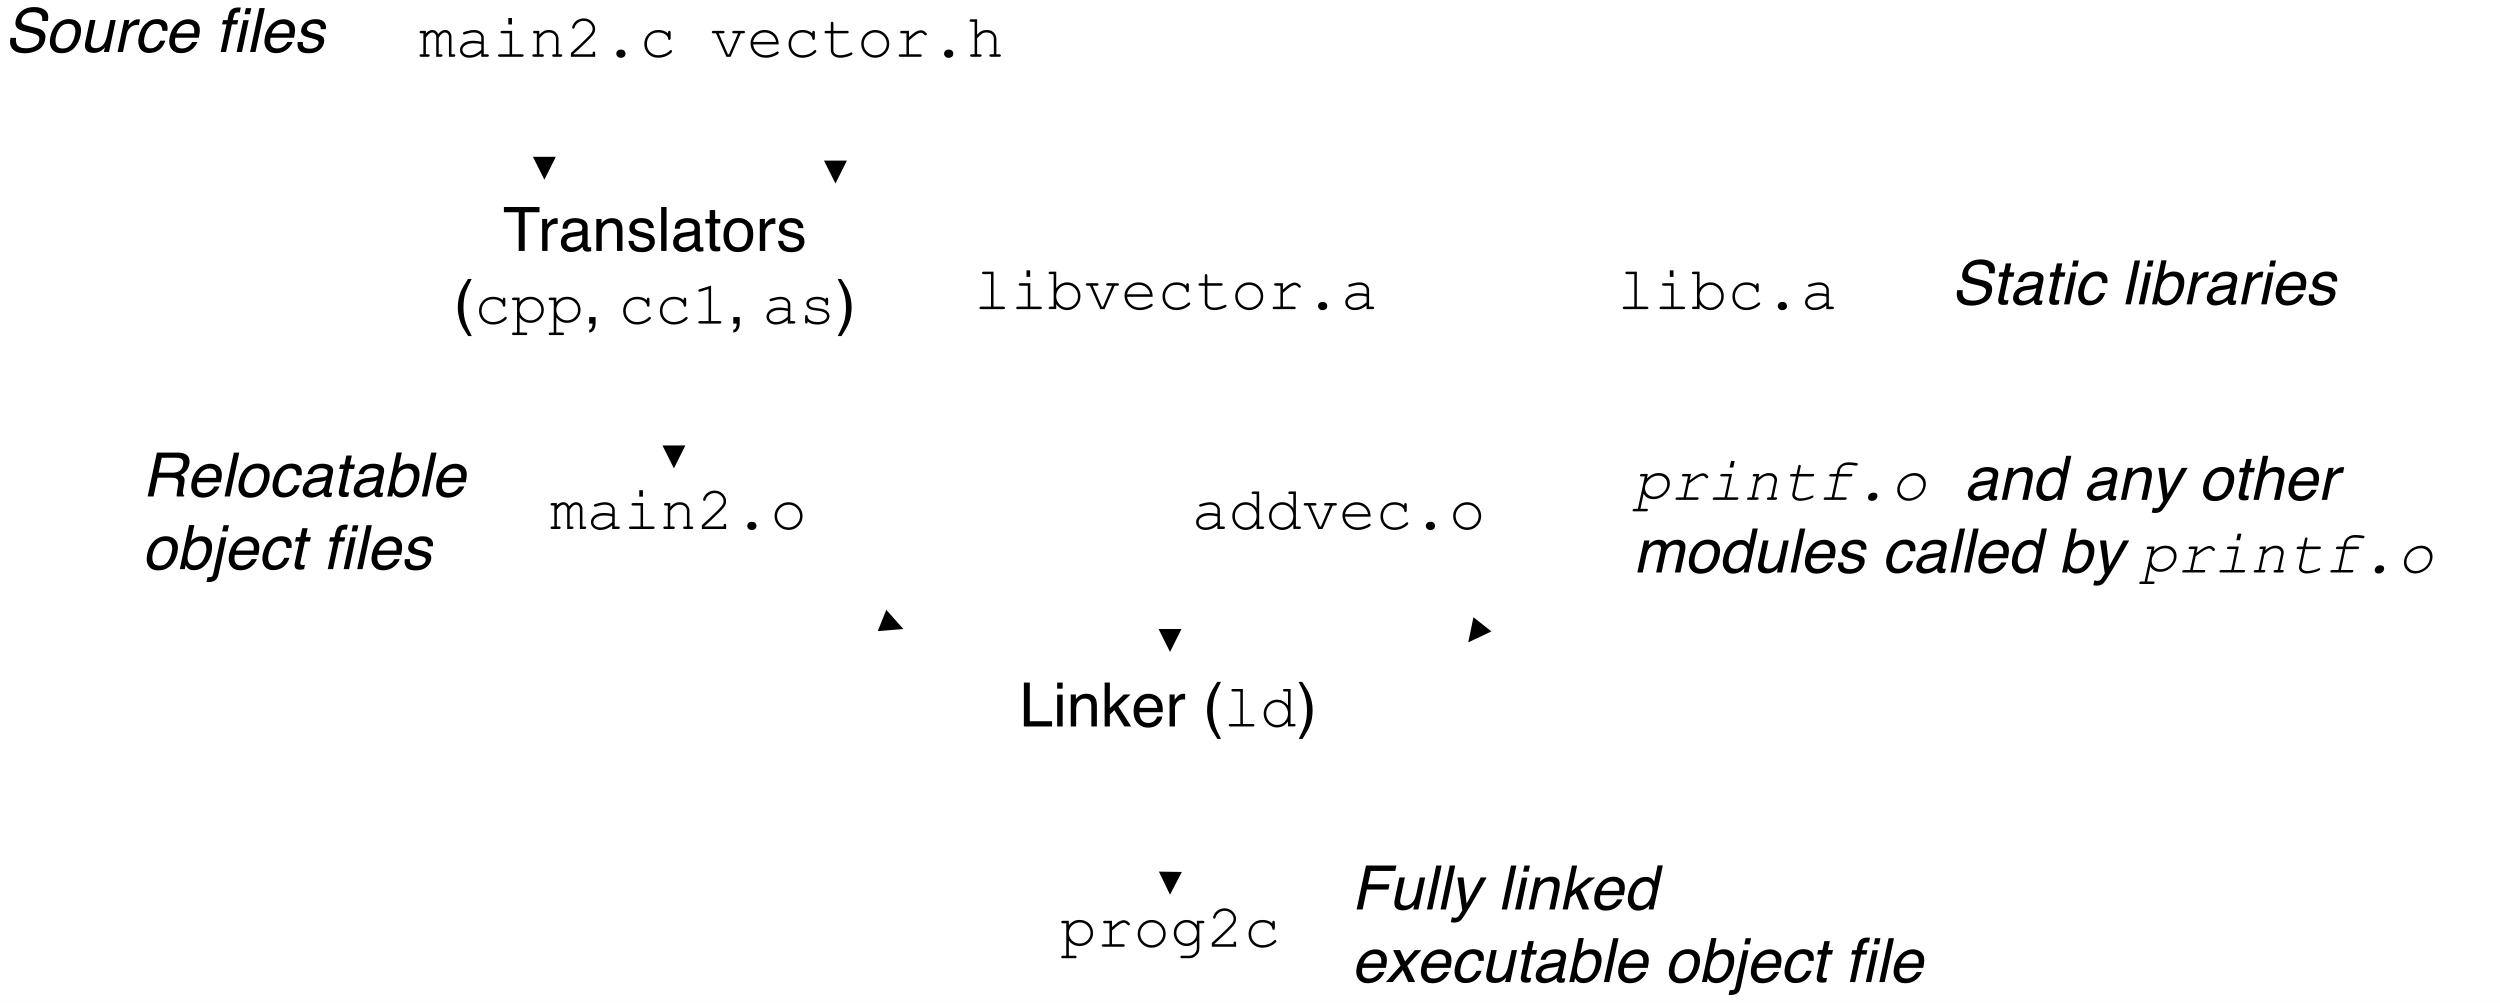 <svg xmlns="http://www.w3.org/2000/svg" xmlns:xlink="http://www.w3.org/1999/xlink" version="1.1" width="653.834pt" height="262.312pt" viewBox="0 0 653.834 262.312">
<rect x="0" y="0" width="653.834" height="262.312" fill="#808080" stroke="none"/>
<defs>
<clipPath id="clip_0">
<path transform="matrix(1,0,0,-1,0,540)" d="M0 277.688H653.834V540H0Z" fill-rule="evenodd"/>
</clipPath>
<clipPath id="clip_1">
<path transform="matrix(1,0,0,-1,0,540)" d="M0 0H720V540H0Z"/>
</clipPath>
<path id="font_2_6" d="M.598 .718V.632H.356V0H.258V.632H.016V.718H.598Z"/>
<path id="font_2_14" d="M.067 .523H.15V.433C.157 .45 .174 .472 .201 .497 .227 .522 .258 .535 .293 .535 .295 .535 .297 .535 .301 .535 .305 .534 .312 .533 .321 .532V.439C.316 .441 .311 .441 .307 .442 .302 .442 .298 .442 .292 .442 .248 .442 .214 .428 .19 .399 .167 .371 .155 .338 .155 .301V0H.067V.523Z"/>
<path id="font_2_7" d="M.132 .139C.132 .114 .141 .094 .16 .08 .178 .065 .2 .058 .226 .058 .257 .058 .286 .065 .315 .079 .364 .102 .389 .141 .389 .195V.266C.378 .259 .364 .253 .347 .248 .33 .243 .314 .24 .297 .238L.244 .232C.212 .228 .188 .222 .172 .212 .145 .197 .132 .173 .132 .139M.345 .317C.365 .319 .378 .328 .385 .342 .389 .35 .391 .361 .391 .376 .391 .406 .38 .428 .359 .442 .338 .455 .307 .462 .268 .462 .222 .462 .189 .449 .17 .425 .159 .411 .152 .39 .149 .363H.067C.069 .428 .089 .473 .13 .498 .17 .523 .216 .536 .27 .536 .331 .536 .381 .524 .419 .501 .458 .478 .477 .441 .477 .392V.09C.477 .081 .478 .073 .482 .068 .486 .062 .494 .06 .506 .06 .51 .06 .514 .06 .519 .06 .524 .061 .529 .062 .535 .062V-.003C.521-.007 .511-.009 .503-.01 .496-.011 .486-.012 .474-.012 .444-.012 .422-.001 .408 .021 .401 .032 .396 .048 .393 .069 .375 .046 .349 .025 .316 .008 .282-.01 .245-.019 .205-.019 .157-.019 .117-.004 .086 .026 .055 .055 .04 .092 .04 .137 .04 .185 .055 .223 .085 .25 .116 .277 .155 .293 .205 .299L.345 .317M.272 .536V.536Z"/>
<path id="font_2_12" d="M.064 .523H.148V.449C.173 .48 .199 .502 .227 .515 .254 .528 .285 .535 .319 .535 .393 .535 .443 .509 .469 .457 .484 .429 .491 .389 .491 .336V0H.401V.33C.401 .362 .397 .388 .387 .407 .372 .44 .343 .456 .302 .456 .281 .456 .264 .454 .251 .45 .227 .443 .206 .428 .188 .407 .173 .389 .163 .372 .159 .353 .155 .335 .152 .308 .152 .274V0H.064V.523M.271 .536V.536Z"/>
<path id="font_2_15" d="M.117 .164C.119 .135 .127 .112 .139 .096 .161 .068 .199 .054 .254 .054 .286 .054 .315 .061 .34 .075 .365 .089 .377 .111 .377 .141 .377 .163 .367 .181 .347 .192 .334 .199 .309 .208 .272 .217L.202 .235C.158 .246 .125 .258 .104 .272 .066 .296 .047 .329 .047 .371 .047 .42 .065 .46 .1 .491 .136 .522 .184 .537 .244 .537 .323 .537 .38 .514 .415 .468 .436 .438 .447 .407 .446 .373H.363C.362 .393 .355 .411 .342 .427 .322 .45 .287 .461 .237 .461 .204 .461 .179 .455 .162 .442 .145 .429 .136 .413 .136 .392 .136 .369 .147 .351 .17 .337 .183 .329 .202 .322 .228 .316L.286 .302C.349 .287 .391 .272 .413 .257 .447 .235 .464 .199 .464 .151 .464 .105 .446 .064 .411 .03 .376-.004 .322-.021 .25-.021 .172-.021 .117-.003 .084 .033 .052 .068 .035 .112 .032 .164H.117M.247 .536V.536Z"/>
<path id="font_2_11" d="M.067 .718H.155V0H.067V.718Z"/>
<path id="font_2_16" d="M.082 .668H.171V.523H.254V.45H.171V.11C.171 .092 .177 .08 .189 .074 .196 .07 .208 .068 .224 .068 .228 .068 .232 .068 .237 .069 .242 .069 .248 .069 .254 .07V0C.244-.003 .234-.005 .223-.007 .212-.008 .2-.009 .188-.009 .146-.009 .119 .002 .104 .023 .089 .044 .082 .071 .082 .104V.45H.011V.523H.082V.668Z"/>
<path id="font_2_13" d="M.272 .058C.33 .058 .37 .08 .392 .124 .413 .168 .424 .217 .424 .271 .424 .32 .417 .359 .401 .39 .376 .438 .333 .462 .273 .462 .219 .462 .18 .441 .156 .4 .131 .36 .119 .31 .119 .252 .119 .197 .131 .15 .156 .113 .18 .076 .219 .058 .272 .058M.275 .538C.343 .538 .4 .516 .446 .471 .493 .426 .516 .36 .516 .273 .516 .188 .496 .119 .455 .064 .414 .009 .35-.019 .264-.019 .192-.019 .135 .006 .092 .054 .05 .103 .029 .168 .029 .25 .029 .338 .051 .408 .096 .46 .14 .512 .2 .538 .275 .538M.272 .536V.536Z"/>
<path id="font_3_1" d="M0 0Z"/>
<path id="font_2_2" d="M.296 .729C.245 .63 .212 .557 .196 .51 .173 .439 .162 .356 .162 .263 .162 .168 .175 .082 .201 .004 .217-.044 .25-.114 .297-.204H.238C.191-.13 .161-.082 .15-.062 .139-.041 .126-.014 .113 .022 .095 .07 .082 .121 .075 .176 .071 .204 .069 .231 .069 .257 .069 .353 .084 .439 .115 .515 .134 .562 .174 .634 .235 .729H.296Z"/>
<path id="font_4_7" d="M.471 .383V.396C.471 .406 .473 .413 .477 .418 .481 .422 .486 .424 .492 .424 .498 .424 .503 .422 .507 .417 .511 .413 .513 .406 .513 .396V.303C.512 .293 .51 .286 .507 .282 .503 .278 .498 .275 .492 .275 .486 .275 .482 .277 .478 .281 .474 .285 .472 .291 .471 .3 .469 .323 .454 .345 .426 .366 .397 .387 .359 .397 .311 .397 .25 .397 .203 .378 .172 .34 .14 .302 .125 .258 .125 .209 .125 .156 .142 .112 .177 .077 .212 .043 .257 .025 .312 .025 .344 .025 .376 .031 .409 .043 .442 .055 .472 .074 .499 .1 .506 .107 .512 .11 .517 .11 .523 .11 .527 .108 .531 .105 .535 .101 .537 .096 .537 .091 .537 .077 .52 .059 .487 .037 .434 .002 .375-.016 .31-.016 .244-.016 .19 .005 .147 .048 .105 .09 .083 .143 .083 .208 .083 .274 .105 .329 .149 .373 .192 .417 .247 .438 .313 .438 .376 .438 .429 .42 .471 .383Z"/>
<path id="font_4_17" d="M.146 .424V.349C.17 .379 .196 .401 .224 .416 .252 .431 .285 .438 .323 .438 .364 .438 .401 .429 .435 .41 .469 .391 .496 .365 .514 .331 .533 .297 .542 .262 .542 .225 .542 .166 .521 .115 .479 .074 .437 .032 .385 .011 .324 .011 .25 .011 .191 .04 .146 .1V-.147H.245C.255-.147 .262-.149 .266-.153 .27-.157 .272-.162 .272-.168 .272-.174 .27-.179 .266-.183 .262-.187 .255-.188 .245-.188H.049C.04-.188 .033-.187 .028-.183 .024-.179 .022-.174 .022-.168 .022-.162 .024-.157 .028-.153 .033-.149 .04-.147 .049-.147H.104V.383H.049C.04 .383 .033 .385 .028 .389 .024 .393 .022 .398 .022 .404 .022 .41 .024 .414 .028 .418 .033 .422 .04 .424 .049 .424H.146M.501 .225C.501 .272 .484 .313 .449 .347 .415 .381 .373 .397 .324 .397 .274 .397 .232 .38 .197 .346 .163 .312 .146 .272 .146 .225 .146 .177 .163 .137 .197 .103 .232 .069 .274 .052 .324 .052 .373 .052 .415 .069 .449 .103 .484 .136 .501 .177 .501 .225Z"/>
<path id="font_2_4" d="M.083-.103C.105-.099 .121-.083 .13-.055 .135-.04 .138-.026 .138-.012 .138-.01 .138-.008 .137-.006 .137-.004 .137-.002 .136 0H.083V.106H.188V.008C.188-.031 .18-.065 .164-.094 .148-.124 .121-.142 .083-.148V-.103Z"/>
<path id="font_2_1" d="M0 0Z"/>
<path id="font_4_3" d="M.32 .621V.041H.461C.471 .041 .478 .039 .482 .035 .486 .032 .488 .027 .488 .021 .488 .015 .486 .01 .482 .006 .478 .002 .471 0 .461 0H.139C.129 0 .122 .002 .118 .006 .113 .01 .111 .015 .111 .021 .111 .027 .113 .032 .118 .035 .122 .039 .129 .041 .139 .041H.279V.564L.146 .522C.139 .521 .134 .52 .131 .52 .126 .52 .122 .522 .118 .526 .114 .53 .112 .535 .112 .54 .112 .545 .113 .549 .117 .554 .119 .556 .125 .559 .133 .562L.32 .621Z"/>
<path id="font_4_5" d="M.418 0V.06C.358 .009 .295-.016 .227-.016 .178-.016 .139-.003 .112 .022 .084 .047 .07 .077 .07 .113 .07 .153 .089 .188 .125 .217 .161 .247 .215 .262 .285 .262 .304 .262 .324 .26 .346 .258 .368 .256 .392 .252 .418 .247V.313C.418 .336 .408 .356 .387 .372 .366 .389 .335 .397 .293 .397 .261 .397 .216 .388 .159 .369 .148 .366 .142 .364 .139 .364 .133 .364 .129 .366 .125 .37 .122 .374 .12 .379 .12 .385 .12 .39 .121 .395 .125 .398 .129 .403 .147 .41 .18 .418 .23 .432 .269 .438 .295 .438 .347 .438 .387 .426 .416 .4 .445 .374 .459 .345 .459 .313V.041H.514C.524 .041 .531 .039 .536 .035 .54 .032 .542 .027 .542 .021 .542 .015 .54 .01 .536 .006 .531 .002 .524 0 .514 0H.418M.418 .205C.399 .21 .378 .214 .357 .217 .335 .219 .313 .221 .289 .221 .229 .221 .183 .208 .149 .182 .124 .163 .111 .14 .111 .113 .111 .089 .121 .068 .14 .051 .16 .034 .188 .025 .225 .025 .261 .025 .294 .032 .324 .047 .354 .061 .386 .083 .418 .114V.205Z"/>
<path id="font_4_19" d="M.436 .397C.436 .407 .438 .413 .441 .418 .445 .422 .45 .424 .456 .424 .462 .424 .467 .422 .471 .417 .475 .413 .477 .406 .477 .396V.325C.477 .315 .475 .308 .471 .304 .467 .3 .462 .298 .456 .298 .451 .298 .446 .3 .442 .303 .438 .307 .436 .313 .436 .321 .434 .341 .424 .357 .405 .37 .379 .388 .343 .397 .299 .397 .253 .397 .218 .388 .192 .37 .173 .356 .164 .34 .164 .323 .164 .303 .175 .287 .198 .274 .213 .265 .243 .258 .287 .253 .344 .247 .383 .24 .405 .232 .437 .22 .46 .205 .476 .184 .491 .164 .499 .142 .499 .119 .499 .084 .482 .053 .449 .025 .415-.002 .366-.016 .301-.016 .236-.016 .183 .001 .142 .034 .142 .022 .141 .015 .14 .012 .139 .009 .136 .006 .133 .003 .13 .001 .126 0 .122 0 .116 0 .111 .002 .107 .006 .103 .011 .101 .018 .101 .027V.112C.101 .122 .103 .129 .107 .133 .11 .138 .115 .14 .122 .14 .127 .14 .132 .138 .136 .134 .141 .129 .143 .124 .143 .117 .143 .102 .146 .09 .154 .08 .165 .064 .183 .051 .208 .041 .233 .031 .264 .025 .3 .025 .353 .025 .393 .035 .419 .055 .445 .075 .458 .096 .458 .119 .458 .144 .445 .165 .418 .18 .392 .195 .353 .206 .302 .211 .251 .216 .215 .223 .192 .231 .17 .24 .153 .253 .141 .269 .128 .286 .122 .304 .122 .324 .122 .359 .139 .387 .174 .408 .208 .428 .25 .438 .297 .438 .354 .438 .4 .425 .436 .397Z"/>
<path id="font_2_3" d="M.035-.204C.086-.103 .12-.03 .135 .017 .158 .087 .169 .169 .169 .263 .169 .357 .156 .443 .129 .521 .113 .57 .081 .639 .033 .729H.092C.142 .649 .173 .6 .183 .581 .194 .562 .205 .537 .218 .504 .233 .463 .245 .423 .251 .383 .258 .343 .261 .305 .261 .268 .261 .172 .246 .086 .215 .01 .196-.038 .156-.11 .096-.204H.035Z"/>
<path id="font_4_14" d="M.113 .424V.383C.148 .42 .183 .438 .218 .438 .239 .438 .258 .433 .274 .422 .29 .411 .303 .394 .314 .371 .332 .394 .351 .411 .369 .422 .388 .433 .407 .438 .426 .438 .455 .438 .479 .429 .497 .41 .52 .385 .531 .358 .531 .328V.041H.566C.576 .041 .583 .039 .587 .035 .591 .032 .593 .027 .593 .021 .593 .015 .591 .01 .587 .006 .583 .002 .576 0 .566 0H.49V.325C.49 .346 .484 .363 .471 .377 .458 .391 .444 .397 .427 .397 .412 .397 .396 .392 .38 .381 .363 .369 .344 .347 .323 .314V.041H.357C.367 .041 .374 .039 .378 .035 .383 .032 .385 .027 .385 .021 .385 .015 .383 .01 .378 .006 .374 .002 .367 0 .357 0H.282V.322C.282 .344 .275 .362 .262 .376 .25 .39 .235 .397 .219 .397 .205 .397 .19 .393 .176 .383 .156 .37 .135 .347 .113 .314V.041H.148C.158 .041 .165 .039 .169 .035 .173 .032 .175 .027 .175 .021 .175 .015 .173 .01 .169 .006 .165 .002 .158 0 .148 0H.038C.028 0 .021 .002 .017 .006 .012 .01 .01 .015 .01 .021 .01 .027 .012 .032 .017 .035 .021 .039 .028 .041 .038 .041H.072V.383H.038C.028 .383 .021 .385 .017 .389 .012 .393 .01 .398 .01 .404 .01 .41 .012 .414 .017 .418 .021 .422 .028 .424 .038 .424H.113Z"/>
<path id="font_4_12" d="M.32 .634V.528H.26V.634H.32M.322 .424V.041H.483C.493 .041 .5 .039 .504 .035 .509 .032 .511 .027 .511 .021 .511 .015 .509 .01 .504 .006 .5 .002 .493 0 .483 0H.12C.11 0 .103 .002 .099 .006 .094 .01 .092 .015 .092 .021 .092 .027 .094 .032 .099 .035 .103 .039 .11 .041 .12 .041H.281V.383H.161C.151 .383 .144 .385 .14 .389 .135 .392 .133 .397 .133 .403 .133 .409 .135 .414 .14 .418 .144 .422 .151 .424 .161 .424H.322Z"/>
<path id="font_4_15" d="M.167 .424V.362C.196 .391 .222 .411 .245 .422 .268 .433 .294 .438 .323 .438 .354 .438 .383 .432 .409 .418 .427 .409 .443 .392 .458 .37 .473 .347 .48 .324 .48 .3V.041H.515C.525 .041 .532 .039 .536 .035 .54 .032 .542 .027 .542 .021 .542 .015 .54 .01 .536 .006 .532 .002 .525 0 .515 0H.405C.395 0 .388 .002 .384 .006 .38 .01 .377 .015 .377 .021 .377 .027 .38 .032 .384 .035 .388 .039 .395 .041 .405 .041H.439V.294C.439 .323 .429 .347 .408 .367 .387 .387 .358 .397 .323 .397 .296 .397 .272 .392 .252 .381 .233 .37 .204 .343 .167 .3V.041H.214C.224 .041 .231 .039 .235 .035 .239 .032 .241 .027 .241 .021 .241 .015 .239 .01 .235 .006 .231 .002 .224 0 .214 0H.08C.07 0 .063 .002 .059 .006 .055 .01 .053 .015 .053 .021 .053 .027 .055 .032 .059 .035 .063 .039 .07 .041 .08 .041H.126V.383H.092C.082 .383 .075 .385 .071 .389 .067 .393 .064 .398 .064 .404 .064 .41 .067 .414 .071 .418 .075 .422 .082 .424 .092 .424H.167Z"/>
<path id="font_4_4" d="M.124 .041H.438V.058C.438 .067 .44 .074 .444 .079 .448 .083 .453 .085 .459 .085 .465 .085 .47 .083 .474 .079 .478 .074 .48 .067 .48 .058V0H.083V.062C.167 .136 .248 .213 .327 .29 .363 .326 .389 .353 .402 .37 .416 .387 .425 .401 .43 .414 .435 .427 .438 .44 .438 .453 .438 .488 .424 .519 .396 .546 .367 .573 .333 .587 .293 .587 .257 .587 .225 .577 .198 .556 .17 .535 .152 .51 .144 .479 .142 .471 .14 .466 .137 .464 .133 .461 .128 .459 .123 .459 .118 .459 .113 .461 .109 .465 .105 .468 .104 .473 .104 .478 .104 .494 .112 .515 .129 .542 .146 .569 .17 .59 .2 .605 .23 .62 .261 .628 .292 .628 .344 .628 .388 .61 .424 .575 .461 .539 .479 .499 .479 .454 .479 .435 .476 .418 .47 .402 .464 .386 .454 .369 .439 .35 .424 .331 .397 .303 .359 .265 .263 .17 .184 .096 .124 .044V.041Z"/>
<path id="font_4_2" d="M.292 .117H.309C.327 .117 .343 .111 .356 .098 .369 .085 .375 .069 .375 .051 .375 .032 .369 .016 .356 .003 .343-.009 .327-.016 .309-.016H.292C.273-.016 .258-.009 .245 .004 .232 .017 .225 .032 .225 .051 .225 .069 .232 .085 .245 .098 .258 .111 .274 .117 .292 .117Z"/>
<path id="font_4_1" d="M0 0Z"/>
<path id="font_4_16" d="M.529 .211C.529 .149 .507 .095 .462 .051 .417 .007 .363-.016 .3-.016 .236-.016 .182 .007 .138 .051 .093 .096 .071 .149 .071 .211 .071 .274 .093 .327 .138 .372 .182 .416 .236 .438 .3 .438 .363 .438 .417 .416 .462 .372 .507 .328 .529 .274 .529 .211M.488 .211C.488 .263 .469 .307 .433 .343 .396 .379 .352 .397 .3 .397 .248 .397 .203 .379 .167 .343 .13 .306 .112 .263 .112 .211 .112 .161 .13 .117 .167 .08 .203 .044 .248 .025 .3 .025 .352 .025 .396 .044 .433 .08 .469 .116 .488 .16 .488 .211Z"/>
<path id="font_4_13" d="M.321 .613V.041H.482C.492 .041 .499 .039 .503 .035 .508 .032 .51 .027 .51 .021 .51 .015 .508 .01 .503 .006 .499 .002 .492 0 .482 0H.119C.109 0 .102 .002 .098 .006 .093 .01 .091 .015 .091 .021 .091 .027 .093 .032 .098 .035 .102 .039 .109 .041 .119 .041H.28V.572H.162C.152 .572 .145 .574 .14 .578 .136 .582 .134 .587 .134 .593 .134 .599 .136 .604 .14 .607 .144 .611 .152 .613 .162 .613H.321Z"/>
<path id="font_4_6" d="M.146 .613V.342C.195 .406 .255 .438 .325 .438 .385 .438 .436 .417 .479 .373 .521 .33 .542 .276 .542 .213 .542 .149 .521 .095 .478 .051 .435 .007 .384-.016 .325-.016 .253-.016 .193 .017 .146 .081V.001H.049C.04 .001 .033 .003 .028 .007 .024 .01 .022 .015 .022 .021 .022 .027 .024 .032 .028 .035 .033 .039 .04 .041 .049 .041H.104V.572H.049C.04 .572 .033 .574 .028 .578 .024 .582 .022 .587 .022 .593 .022 .599 .024 .604 .028 .607 .033 .611 .04 .613 .049 .613H.146M.501 .211C.501 .263 .484 .307 .448 .343 .413 .379 .371 .397 .324 .397 .276 .397 .235 .379 .199 .343 .164 .307 .146 .263 .146 .211 .146 .16 .164 .116 .199 .079 .235 .043 .276 .025 .324 .025 .371 .025 .413 .043 .448 .079 .484 .115 .501 .159 .501 .211Z"/>
<path id="font_2_5" d="M.076 .718H.173V.086H.537V0H.076V.718Z"/>
<path id="font_2_9" d="M.064 .521H.154V0H.064V.521M.064 .718H.154V.618H.064V.718Z"/>
<path id="font_2_10" d="M.062 .718H.147V.301L.373 .523H.485L.285 .329 .496 0H.384L.221 .266 .147 .196V0H.062V.718Z"/>
<path id="font_2_8" d="M.282 .535C.319 .535 .355 .526 .39 .509 .425 .492 .451 .469 .47 .441 .487 .415 .499 .384 .505 .349 .51 .325 .513 .286 .513 .233H.129C.131 .18 .144 .138 .167 .106 .19 .074 .227 .058 .276 .058 .322 .058 .358 .073 .386 .103 .401 .12 .412 .14 .419 .163H.505C.503 .144 .496 .123 .483 .099 .47 .076 .455 .057 .439 .042 .413 .016 .38-.002 .34-.011 .319-.016 .295-.019 .269-.019 .203-.019 .148 .005 .103 .053 .058 .1 .035 .166 .035 .252 .035 .336 .058 .404 .104 .456 .149 .509 .209 .535 .282 .535M.422 .304C.419 .342 .41 .372 .397 .395 .373 .438 .333 .459 .277 .459 .236 .459 .203 .444 .175 .415 .148 .386 .133 .349 .132 .304H.422M.274 .536V.536Z"/>
<path id="font_4_8" d="M.501 .613V.041H.556C.566 .041 .573 .039 .577 .035 .581 .032 .583 .027 .583 .021 .583 .015 .581 .01 .577 .007 .573 .003 .566 .001 .556 .001H.459V.082C.412 .017 .352-.016 .278-.016 .241-.016 .206-.006 .172 .014 .138 .034 .111 .062 .091 .098 .071 .135 .062 .172 .062 .211 .062 .25 .071 .288 .091 .324 .111 .361 .138 .389 .172 .409 .206 .429 .241 .438 .279 .438 .35 .438 .411 .406 .459 .341V.572H.405C.395 .572 .388 .574 .383 .578 .379 .582 .377 .587 .377 .593 .377 .599 .379 .604 .383 .607 .388 .611 .395 .613 .405 .613H.501M.459 .211C.459 .264 .442 .308 .407 .344 .372 .38 .33 .397 .281 .397 .232 .397 .19 .38 .155 .344 .12 .308 .103 .264 .103 .211 .103 .16 .12 .116 .155 .079 .19 .043 .232 .025 .281 .025 .33 .025 .372 .043 .407 .079 .442 .116 .459 .16 .459 .211Z"/>
<path id="font_4_18" d="M.251 .424V.32C.304 .368 .344 .399 .371 .413 .397 .427 .422 .434 .444 .434 .469 .434 .491 .425 .512 .409 .533 .392 .544 .38 .544 .371 .544 .365 .542 .36 .538 .356 .534 .352 .529 .35 .522 .35 .519 .35 .516 .35 .514 .351 .512 .352 .508 .356 .501 .362 .49 .374 .48 .382 .472 .386 .463 .39 .455 .393 .447 .393 .429 .393 .407 .385 .382 .371 .357 .357 .313 .322 .251 .266V.041H.433C.443 .041 .45 .039 .454 .035 .458 .032 .46 .027 .46 .021 .46 .015 .458 .01 .454 .006 .45 .002 .443 0 .433 0H.111C.101 0 .094 .002 .09 .006 .086 .01 .083 .015 .083 .021 .083 .026 .086 .031 .09 .034 .094 .038 .101 .04 .111 .04H.21V.383H.134C.125 .383 .118 .385 .113 .389 .109 .393 .107 .398 .107 .404 .107 .41 .109 .414 .113 .418 .117 .422 .124 .424 .134 .424H.251Z"/>
<path id="font_4_10" d="M.438 .349V.424H.534C.544 .424 .551 .422 .555 .418 .559 .414 .562 .409 .562 .403 .562 .397 .559 .393 .555 .389 .551 .385 .544 .383 .534 .383H.479V-.028C.479-.055 .473-.08 .461-.101 .454-.116 .441-.131 .422-.146 .404-.161 .388-.172 .373-.179 .358-.185 .338-.188 .312-.188H.196C.187-.188 .18-.187 .175-.183 .171-.179 .169-.174 .169-.168 .169-.162 .171-.157 .175-.153 .18-.149 .187-.147 .196-.147H.314C.338-.147 .36-.141 .379-.129 .399-.117 .415-.098 .427-.075 .434-.061 .438-.044 .438-.022V.101C.394 .041 .337 .011 .268 .011 .212 .011 .163 .032 .122 .074 .081 .115 .061 .166 .061 .225 .061 .284 .081 .334 .122 .376 .163 .418 .212 .438 .268 .438 .337 .438 .394 .409 .438 .349M.438 .225C.438 .273 .421 .314 .388 .347 .355 .381 .316 .397 .27 .397 .224 .397 .185 .381 .152 .347 .119 .314 .103 .273 .103 .225 .103 .176 .119 .136 .152 .102 .185 .069 .224 .052 .27 .052 .316 .052 .355 .069 .388 .102 .421 .136 .438 .176 .438 .225Z"/>
<path id="font_5_7" d="M.235 .424 .22 .348C.251 .379 .282 .401 .313 .416 .344 .431 .379 .438 .417 .438 .471 .438 .514 .423 .546 .391 .579 .36 .595 .319 .595 .269 .595 .203 .568 .144 .513 .09 .459 .037 .397 .011 .326 .011 .253 .011 .2 .04 .167 .1L.114-.147H.213C.221-.147 .226-.148 .228-.149 .231-.15 .233-.152 .235-.155 .236-.157 .237-.16 .237-.164 .237-.17 .235-.176 .229-.181 .223-.186 .215-.188 .205-.188H.009C0-.188-.006-.187-.009-.184-.013-.181-.014-.177-.014-.172-.014-.166-.011-.16-.006-.155-.001-.15 .007-.147 .018-.147H.073L.186 .383H.13C.121 .383 .115 .384 .112 .387 .109 .39 .107 .394 .107 .399 .107 .406 .11 .411 .115 .416 .12 .421 .128 .424 .139 .424H.235M.333 .053C.391 .053 .442 .074 .486 .117 .53 .159 .552 .208 .552 .262 .552 .3 .539 .332 .512 .358 .485 .384 .451 .396 .409 .396 .351 .396 .3 .375 .256 .332 .212 .29 .189 .242 .189 .19 .189 .151 .203 .118 .23 .092 .257 .066 .291 .053 .333 .053Z"/>
<path id="font_5_8" d="M.341 .424 .319 .319C.384 .368 .431 .4 .46 .413 .489 .427 .514 .434 .537 .434 .559 .434 .579 .426 .596 .411 .614 .396 .623 .385 .623 .376 .623 .37 .62 .364 .615 .358 .61 .353 .604 .351 .597 .351 .593 .351 .591 .351 .589 .352 .587 .353 .583 .357 .579 .363 .57 .375 .562 .383 .554 .387 .546 .391 .539 .394 .531 .394 .513 .394 .489 .386 .461 .372 .433 .357 .382 .322 .308 .265L.26 .041H.441C.451 .041 .457 .04 .46 .037 .464 .034 .465 .03 .465 .025 .465 .018 .463 .012 .457 .007 .451 .002 .443 0 .433 0H.111C.102 0 .096 .001 .092 .004 .089 .007 .087 .011 .087 .016 .087 .022 .09 .028 .095 .033 .1 .038 .108 .04 .119 .04H.218L.291 .383H.215C.206 .383 .2 .384 .197 .387 .194 .39 .192 .394 .192 .399 .192 .406 .195 .411 .2 .416 .205 .421 .213 .424 .224 .424H.341Z"/>
<path id="font_5_4" d="M.455 .635 .432 .528H.372L.395 .635H.455M.412 .424 .331 .041H.492C.501 .041 .507 .04 .51 .037 .514 .034 .515 .03 .515 .025 .515 .018 .512 .012 .507 .007 .502 .002 .494 0 .483 0H.12C.111 0 .104 .001 .101 .004 .098 .007 .096 .011 .096 .017 .096 .023 .099 .029 .104 .034 .11 .039 .118 .041 .128 .041H.29L.362 .383H.242C.233 .383 .227 .384 .223 .387 .22 .39 .218 .394 .218 .399 .218 .406 .221 .411 .227 .416 .232 .421 .24 .424 .251 .424H.412Z"/>
<path id="font_5_5" d="M.257 .424 .244 .361C.28 .391 .31 .411 .336 .422 .361 .433 .388 .438 .417 .438 .458 .438 .49 .428 .512 .406 .535 .385 .547 .357 .547 .322 .547 .316 .546 .308 .544 .3L.489 .041H.524C.533 .041 .539 .04 .542 .037 .546 .034 .547 .03 .547 .025 .547 .018 .545 .012 .539 .007 .534 .002 .526 0 .515 0H.405C.396 0 .389 .001 .386 .004 .383 .007 .381 .011 .381 .017 .381 .023 .384 .029 .389 .034 .395 .039 .403 .041 .414 .041H.448L.501 .293C.503 .3 .504 .308 .504 .314 .504 .338 .496 .358 .479 .373 .462 .389 .439 .396 .408 .396 .379 .396 .354 .391 .332 .379 .309 .368 .276 .341 .231 .299L.176 .041H.223C.232 .041 .238 .04 .241 .037 .244 .034 .246 .03 .246 .025 .246 .018 .243 .012 .238 .007 .233 .002 .225 0 .214 0H.08C.071 0 .065 .001 .062 .004 .058 .007 .057 .011 .057 .017 .057 .023 .059 .029 .065 .034 .07 .039 .078 .041 .089 .041H.135L.208 .383H.173C.164 .383 .158 .384 .154 .387 .151 .39 .149 .394 .149 .399 .149 .406 .152 .411 .157 .416 .163 .421 .171 .424 .182 .424H.257Z"/>
<path id="font_5_9" d="M.308 .424H.53C.54 .424 .546 .423 .549 .42 .552 .417 .554 .413 .554 .408 .554 .402 .553 .397 .55 .393 .548 .389 .545 .386 .542 .385 .538 .383 .531 .382 .521 .382H.299L.241 .109C.239 .101 .238 .093 .238 .087 .238 .071 .246 .057 .262 .044 .279 .031 .302 .024 .333 .024 .362 .024 .393 .028 .427 .037 .462 .045 .489 .054 .509 .065 .516 .069 .522 .071 .526 .071 .531 .071 .535 .07 .538 .067 .541 .064 .542 .06 .542 .054 .542 .048 .538 .041 .53 .036 .51 .021 .475 .009 .425-.003 .389-.011 .355-.016 .324-.016 .284-.016 .252-.006 .23 .013 .207 .031 .196 .054 .196 .081 .196 .089 .197 .098 .199 .108L.257 .382H.182C.173 .382 .166 .383 .163 .386 .16 .389 .158 .393 .158 .399 .158 .405 .161 .411 .166 .416 .172 .421 .18 .424 .19 .424H.266L.292 .546C.294 .556 .297 .563 .302 .567 .307 .571 .313 .573 .319 .573 .323 .573 .327 .572 .33 .569 .333 .565 .335 .562 .335 .557 .335 .554 .334 .55 .333 .544L.308 .424Z"/>
<path id="font_5_3" d="M.354 .382 .282 .041H.462C.471 .041 .477 .04 .48 .037 .484 .034 .485 .03 .485 .025 .485 .018 .483 .012 .477 .007 .472 .002 .464 0 .453 0H.132C.123 0 .117 .001 .114 .004 .111 .007 .109 .011 .109 .017 .109 .023 .112 .029 .117 .034 .122 .039 .13 .041 .141 .041H.24L.313 .382H.224C.215 .382 .208 .383 .205 .386 .202 .389 .2 .393 .2 .399 .2 .405 .203 .411 .208 .416 .214 .421 .222 .424 .233 .424H.322L.334 .486C.342 .52 .362 .55 .396 .576 .429 .601 .469 .613 .516 .613 .552 .613 .591 .61 .632 .604 .65 .601 .661 .598 .663 .595 .666 .592 .667 .588 .667 .584 .667 .577 .665 .571 .66 .566 .655 .561 .648 .559 .641 .559 .638 .559 .634 .559 .628 .56 .581 .568 .541 .571 .507 .571 .471 .571 .441 .562 .417 .545 .394 .527 .381 .507 .376 .485L.363 .424H.555C.564 .424 .57 .423 .573 .42 .577 .417 .578 .412 .578 .407 .578 .4 .576 .395 .57 .389 .565 .384 .557 .382 .546 .382H.354Z"/>
<path id="font_5_2" d="M.316 .117H.334C.35 .117 .362 .112 .373 .102 .383 .093 .388 .08 .388 .065 .388 .044 .379 .025 .363 .009 .346-.007 .327-.016 .306-.016H.288C.272-.016 .259-.011 .249-.001 .239 .009 .234 .022 .234 .037 .234 .058 .243 .077 .259 .093 .276 .109 .295 .117 .316 .117Z"/>
<path id="font_5_6" d="M.295-.016C.241-.016 .197 .001 .163 .035 .128 .07 .111 .113 .111 .165 .111 .208 .124 .251 .15 .296 .176 .34 .212 .375 .257 .4 .302 .426 .348 .438 .395 .438 .448 .438 .492 .422 .527 .388 .561 .354 .579 .312 .579 .261 .579 .217 .566 .173 .541 .129 .516 .085 .48 .05 .434 .024 .389-.002 .342-.016 .295-.016M.304 .024C.343 .024 .381 .035 .418 .057 .456 .079 .485 .107 .506 .143 .526 .179 .537 .215 .537 .252 .537 .293 .522 .327 .494 .355 .466 .383 .43 .396 .386 .396 .354 .396 .325 .39 .298 .378 .27 .365 .246 .349 .225 .329 .204 .309 .187 .286 .173 .258 .16 .231 .153 .202 .153 .173 .153 .13 .167 .095 .195 .067 .224 .038 .26 .024 .304 .024Z"/>
<path id="font_5_1" d="M0 0Z"/>
<path id="font_6_5" d="M.237 .058C.268 .058 .3 .065 .332 .079 .386 .103 .418 .142 .43 .196L.445 .266C.433 .26 .418 .254 .4 .249 .382 .245 .365 .241 .348 .24L.293 .233C.261 .228 .235 .222 .217 .213 .187 .197 .168 .173 .161 .14 .156 .114 .161 .094 .176 .08 .191 .065 .212 .058 .237 .058M.412 .317C.432 .32 .448 .328 .458 .343 .464 .35 .468 .362 .471 .376 .477 .406 .471 .428 .453 .442 .434 .455 .405 .462 .365 .462 .319 .462 .284 .45 .26 .425 .246 .411 .235 .391 .226 .364H.144C.159 .428 .19 .473 .235 .498 .281 .524 .33 .536 .383 .536 .445 .536 .492 .524 .525 .501 .559 .478 .57 .441 .56 .392L.496 .09C.494 .081 .494 .074 .496 .068 .499 .063 .506 .06 .518 .06 .522 .06 .526 .06 .531 .061 .537 .061 .542 .062 .548 .063L.534-.003C.519-.007 .509-.009 .501-.01 .494-.011 .484-.012 .472-.012 .441-.012 .422-.001 .413 .021 .408 .032 .406 .048 .408 .069 .385 .046 .354 .026 .317 .008 .28-.009 .242-.018 .201-.018 .153-.018 .116-.003 .092 .027 .067 .056 .059 .093 .069 .137 .079 .186 .102 .224 .138 .25 .174 .277 .218 .293 .268 .3L.412 .317Z"/>
<path id="font_6_16" d="M.175 .523H.259L.243 .449C.274 .48 .305 .502 .336 .515 .366 .528 .398 .535 .432 .535 .506 .535 .551 .509 .566 .457 .574 .429 .573 .389 .562 .336L.491 0H.401L.471 .33C.478 .362 .479 .388 .474 .407 .465 .44 .44 .456 .399 .456 .378 .456 .361 .454 .346 .45 .32 .443 .296 .428 .273 .407 .255 .389 .242 .372 .234 .353 .225 .335 .218 .308 .21 .274L.152 0H.064L.175 .523Z"/>
<path id="font_6_8" d="M.282 .059C.323 .059 .36 .076 .394 .111 .427 .146 .451 .196 .465 .261 .479 .327 .476 .376 .456 .408 .435 .439 .405 .455 .366 .455 .321 .455 .282 .438 .247 .404 .213 .371 .188 .321 .174 .255 .162 .2 .164 .153 .18 .115 .196 .077 .23 .059 .282 .059M.46 .507C.474 .497 .488 .48 .503 .456L.559 .72H.644L.491 0H.412L.427 .073C.399 .041 .37 .017 .339 .003 .308-.011 .274-.019 .238-.019 .18-.019 .135 .006 .103 .055 .07 .104 .063 .169 .081 .25 .097 .327 .13 .393 .181 .448 .231 .504 .293 .532 .365 .532 .405 .532 .437 .524 .46 .507Z"/>
<path id="font_6_1" d="M0 0Z"/>
<path id="font_6_23" d="M.502 .523H.599C.58 .49 .536 .413 .468 .294 .417 .204 .375 .13 .341 .074 .262-.06 .209-.141 .182-.171 .155-.2 .116-.215 .065-.215 .053-.215 .043-.214 .037-.213 .03-.212 .022-.211 .013-.208L.03-.127C.045-.132 .055-.134 .062-.135 .068-.136 .074-.137 .08-.137 .096-.137 .108-.134 .117-.129 .126-.123 .134-.117 .141-.109 .143-.106 .152-.093 .167-.069 .182-.045 .193-.027 .2-.015L.121 .523H.221L.271 .097 .502 .523Z"/>
<path id="font_6_17" d="M.481 .27C.492 .319 .493 .358 .483 .389 .469 .437 .431 .461 .371 .461 .317 .461 .274 .44 .24 .399 .207 .359 .185 .309 .172 .251 .161 .196 .163 .149 .179 .112 .196 .075 .231 .057 .284 .057 .342 .057 .387 .079 .418 .123 .449 .167 .47 .216 .481 .27M.574 .272C.556 .188 .521 .118 .468 .063 .415 .008 .346-.02 .259-.02 .187-.02 .135 .005 .104 .054 .072 .102 .064 .168 .082 .25 .1 .338 .138 .408 .193 .46 .249 .512 .314 .538 .39 .538 .457 .538 .509 .516 .546 .471 .583 .426 .592 .36 .574 .272Z"/>
<path id="font_6_20" d="M.224 .669H.313L.282 .523H.365L.35 .451H.267L.194 .109C.19 .091 .194 .079 .205 .073 .211 .069 .222 .067 .238 .067 .242 .067 .247 .068 .251 .068 .256 .068 .262 .068 .269 .069L.254-0C.244-.003 .233-.006 .221-.007 .21-.008 .198-.009 .186-.009 .145-.009 .119 .002 .109 .023 .098 .044 .097 .071 .104 .105L.178 .451H.107L.122 .523H.193L.224 .669Z"/>
<path id="font_6_10" d="M.217 .72H.305L.248 .452C.275 .479 .298 .497 .316 .508 .349 .527 .386 .536 .428 .536 .504 .536 .55 .51 .565 .456 .574 .427 .573 .387 .562 .336L.491 0H.4L.47 .33C.478 .368 .479 .396 .474 .414 .464 .443 .437 .457 .393 .457 .356 .457 .32 .444 .286 .419 .251 .394 .226 .347 .211 .277L.152 0H.064L.217 .72Z"/>
<path id="font_6_9" d="M.563 .441C.575 .415 .58 .384 .579 .349 .579 .325 .573 .286 .562 .233H.179C.169 .18 .172 .138 .189 .106 .206 .074 .239 .058 .288 .058 .334 .058 .374 .073 .407 .103 .427 .121 .442 .141 .454 .164H.54C.534 .145 .521 .124 .504 .1 .486 .076 .467 .057 .448 .042 .416 .016 .379-.002 .338-.011 .315-.016 .291-.019 .264-.019 .199-.019 .149 .005 .114 .053 .079 .1 .07 .166 .088 .252 .106 .336 .144 .404 .2 .456 .257 .509 .322 .535 .396 .535 .433 .535 .467 .526 .498 .509 .529 .492 .551 .469 .563 .441M.486 .304C.491 .342 .489 .372 .481 .395 .466 .437 .43 .458 .374 .458 .334 .458 .297 .443 .263 .414 .23 .385 .207 .348 .196 .304H.486Z"/>
<path id="font_6_18" d="M.178 .523H.261L.242 .433C.253 .451 .274 .472 .306 .497 .338 .523 .371 .535 .406 .535 .408 .535 .411 .535 .415 .535 .418 .534 .425 .533 .434 .532L.415 .44C.409 .441 .405 .442 .4 .442 .396 .442 .391 .442 .386 .442 .342 .442 .305 .428 .275 .4 .245 .371 .226 .338 .218 .301L.155 0H.067L.178 .523Z"/>
<path id="font_7_1" d="M0 0Z"/>
<path id="font_6_15" d="M.175 .523H.262L.247 .449C.273 .475 .296 .494 .315 .505 .348 .525 .383 .535 .42 .535 .462 .535 .493 .525 .514 .504 .526 .493 .535 .475 .542 .453 .568 .481 .595 .501 .624 .515 .653 .528 .684 .535 .717 .535 .788 .535 .83 .51 .845 .459 .853 .432 .852 .395 .842 .348L.768 0H.677L.754 .364C.761 .399 .757 .422 .743 .436 .728 .449 .708 .455 .683 .455 .649 .455 .616 .444 .587 .42 .557 .397 .536 .359 .525 .305L.46 0H.371L.443 .342C.451 .377 .452 .403 .447 .419 .439 .444 .417 .456 .38 .456 .347 .456 .314 .443 .281 .417 .249 .392 .225 .345 .211 .278L.152 0H.064L.175 .523Z"/>
<path id="font_6_21" d="M.263 .523 .189 .176C.184 .149 .184 .127 .188 .11 .197 .079 .223 .063 .266 .063 .327 .063 .374 .091 .408 .146 .426 .175 .441 .215 .452 .266L.506 .523H.594L.483 0H.4L.417 .077C.402 .057 .384 .04 .364 .026 .325-.001 .281-.015 .233-.015 .159-.015 .113 .01 .097 .06 .088 .087 .088 .123 .098 .167L.173 .523H.263Z"/>
<path id="font_6_14" d="M.219 .718H.307L.155 0H.067L.219 .718Z"/>
<path id="font_6_19" d="M.151 .164C.148 .135 .15 .112 .159 .096 .175 .068 .21 .054 .265 .054 .298 .054 .328 .061 .356 .075 .384 .089 .401 .111 .407 .141 .412 .163 .405 .18 .388 .192 .377 .199 .353 .208 .318 .217L.252 .235C.21 .246 .179 .258 .161 .272 .128 .296 .116 .329 .125 .371 .136 .42 .162 .46 .204 .491 .247 .522 .298 .537 .358 .537 .437 .537 .489 .514 .514 .468 .529 .438 .533 .407 .525 .373H.442C.445 .393 .442 .411 .433 .427 .417 .45 .385 .462 .335 .462 .302 .462 .275 .456 .256 .443 .236 .43 .224 .413 .219 .392 .214 .37 .222 .351 .241 .338 .253 .329 .27 .322 .294 .316L.35 .302C.41 .287 .449 .272 .467 .257 .497 .235 .506 .199 .496 .151 .486 .105 .46 .064 .417 .03 .375-.004 .317-.021 .245-.021 .167-.021 .116-.003 .091 .033 .066 .068 .058 .112 .067 .164H.151Z"/>
<path id="font_6_7" d="M.55 .347H.465C.466 .379 .46 .406 .446 .427 .432 .448 .405 .459 .364 .459 .308 .459 .262 .432 .226 .377 .203 .341 .186 .298 .175 .246 .163 .193 .165 .149 .18 .113 .194 .077 .225 .06 .273 .06 .309 .06 .341 .071 .367 .093 .393 .115 .414 .146 .43 .185H.516C.491 .115 .456 .065 .41 .032 .364 0 .311-.016 .25-.016 .182-.016 .132 .009 .102 .059 .072 .109 .065 .172 .081 .247 .101 .339 .138 .41 .194 .461 .249 .513 .311 .538 .38 .538 .439 .538 .484 .524 .515 .495 .546 .466 .557 .417 .55 .347Z"/>
<path id="font_6_6" d="M.21 .72H.296L.241 .459C.265 .485 .292 .504 .322 .517 .351 .53 .381 .537 .413 .537 .478 .537 .526 .515 .557 .47 .588 .425 .594 .359 .576 .272 .558 .189 .523 .12 .472 .065 .42 .011 .359-.017 .288-.017 .248-.017 .216-.007 .193 .012 .179 .024 .166 .042 .153 .067L.139 0H.058L.21 .72M.485 .267C.497 .322 .494 .368 .479 .404 .463 .44 .432 .458 .386 .458 .346 .458 .307 .443 .271 .414 .235 .384 .209 .335 .195 .267 .184 .218 .182 .178 .188 .148 .199 .09 .236 .062 .299 .062 .346 .062 .386 .08 .417 .118 .449 .156 .472 .206 .485 .267Z"/>
<path id="font_4_21" d="M.336 0H.267L.098 .383H.056C.046 .383 .039 .385 .035 .389 .031 .393 .029 .398 .029 .404 .029 .41 .031 .414 .035 .418 .039 .422 .046 .424 .056 .424H.21C.22 .424 .227 .422 .231 .418 .235 .414 .237 .409 .237 .403 .237 .397 .235 .393 .231 .389 .227 .385 .22 .383 .21 .383H.142L.292 .041H.311L.458 .383H.39C.38 .383 .373 .385 .369 .389 .364 .393 .362 .398 .362 .404 .362 .41 .364 .414 .369 .418 .373 .422 .38 .424 .39 .424H.544C.554 .424 .561 .422 .565 .418 .569 .414 .571 .409 .571 .403 .571 .397 .569 .393 .565 .389 .561 .385 .554 .383 .544 .383H.502L.336 0Z"/>
<path id="font_4_9" d="M.522 .202H.104C.111 .149 .133 .106 .171 .074 .208 .042 .254 .025 .309 .025 .34 .025 .372 .03 .405 .041 .439 .051 .466 .064 .487 .081 .493 .085 .499 .088 .503 .088 .509 .088 .513 .086 .517 .082 .521 .078 .523 .073 .523 .067 .523 .062 .52 .056 .515 .051 .5 .035 .472 .02 .432 .006 .392-.009 .351-.016 .309-.016 .239-.016 .18 .007 .133 .054 .086 .1 .062 .155 .062 .221 .062 .281 .085 .332 .129 .374 .173 .417 .227 .438 .292 .438 .36 .438 .415 .417 .458 .373 .501 .329 .523 .272 .522 .202M.48 .243C.472 .289 .451 .326 .416 .355 .382 .383 .34 .397 .292 .397 .245 .397 .203 .383 .169 .355 .134 .327 .113 .289 .104 .243H.48Z"/>
<path id="font_4_20" d="M.216 .424H.438C.448 .424 .455 .422 .459 .418 .464 .414 .466 .409 .466 .403 .466 .397 .464 .393 .459 .389 .455 .385 .448 .383 .438 .383H.216V.109C.216 .085 .225 .065 .244 .049 .263 .033 .291 .025 .328 .025 .356 .025 .386 .03 .418 .038 .45 .046 .475 .056 .493 .066 .5 .07 .505 .072 .509 .072 .514 .072 .519 .07 .523 .066 .527 .062 .529 .057 .529 .052 .529 .047 .527 .042 .522 .038 .512 .027 .487 .016 .447 .003 .406-.009 .368-.016 .331-.016 .283-.016 .245-.004 .217 .018 .188 .041 .174 .071 .174 .109V.383H.099C.089 .383 .082 .385 .078 .389 .073 .392 .071 .397 .071 .404 .071 .409 .073 .414 .078 .418 .082 .422 .089 .424 .099 .424H.174V.546C.174 .556 .176 .563 .18 .567 .184 .571 .189 .573 .195 .573 .201 .573 .206 .571 .21 .567 .214 .563 .216 .556 .216 .546V.424Z"/>
<path id="font_6_4" d="M.188 .231C.182 .19 .185 .157 .196 .132 .218 .084 .27 .061 .352 .061 .388 .061 .422 .066 .455 .076 .517 .096 .553 .133 .564 .185 .573 .224 .567 .252 .545 .268 .524 .285 .489 .299 .438 .311L.346 .333C.285 .347 .244 .363 .221 .38 .182 .41 .169 .455 .182 .514 .195 .579 .229 .632 .282 .673 .336 .715 .403 .735 .485 .735 .56 .735 .62 .717 .665 .681 .71 .645 .723 .587 .707 .507H.615C.618 .545 .614 .575 .603 .595 .581 .633 .535 .651 .464 .651 .407 .651 .363 .639 .333 .615 .303 .591 .284 .563 .277 .531 .27 .496 .279 .47 .305 .454 .322 .444 .362 .431 .427 .415L.522 .392C.569 .381 .603 .366 .625 .346 .664 .313 .676 .264 .663 .2 .646 .121 .605 .064 .54 .03 .474-.004 .404-.021 .327-.021 .238-.021 .173 .001 .132 .047 .092 .092 .08 .153 .097 .231H.188Z"/>
<path id="font_6_11" d="M.175 .521H.264L.154 0H.064L.175 .521M.217 .718H.306L.285 .618H.195L.217 .718Z"/>
<path id="font_6_24" d="M.25 .683C.277 .713 .32 .728 .378 .728 .384 .728 .39 .727 .396 .727 .401 .727 .408 .726 .415 .726L.398 .646C.389 .646 .383 .647 .379 .647 .375 .647 .371 .647 .367 .647 .34 .647 .323 .64 .315 .626 .307 .612 .297 .577 .285 .521H.372L.357 .451H.269L.173 0H.086L.182 .451H.109L.124 .521H.197L.214 .603C.223 .639 .236 .666 .25 .683M.477 .617 .498 .717H.586L.564 .617H.477M.456 .521H.544L.434 0H.346L.456 .521Z"/>
<path id="font_6_3" d="M.492 .389C.538 .389 .576 .398 .606 .416 .637 .434 .657 .467 .667 .515 .678 .566 .667 .601 .633 .619 .615 .629 .59 .634 .557 .634H.319L.268 .389H.492M.24 .718H.572C.627 .718 .67 .71 .702 .694 .763 .663 .785 .607 .768 .524 .758 .481 .742 .446 .719 .419 .695 .391 .665 .369 .63 .353 .656 .341 .674 .326 .684 .308 .694 .289 .695 .259 .688 .217L.671 .121C.666 .094 .664 .073 .665 .06 .666 .037 .673 .023 .687 .016L.684 0H.564C.562 .006 .562 .014 .562 .024 .562 .034 .564 .053 .569 .081L.588 .2C.596 .247 .585 .278 .556 .294 .539 .303 .511 .308 .471 .308H.25L.185 0H.088L.24 .718Z"/>
<path id="font_6_12" d="M.283 .616H.195L.217 .718H.305L.283 .616M-.046-.133C-.007-.132 .017-.128 .026-.122 .035-.117 .043-.099 .05-.069L.175 .52H.263L.136-.078C.128-.116 .115-.145 .099-.164 .072-.195 .03-.211-.027-.211-.032-.211-.036-.211-.041-.211-.045-.21-.053-.21-.062-.209L-.046-.133Z"/>
<path id="font_6_2" d="M.238 .718H.735L.716 .63H.316L.27 .412H.622L.604 .326H.251L.183 0H.085L.238 .718Z"/>
<path id="font_6_13" d="M.215 .718H.299L.21 .301 .483 .523 .596 .523 .354 .327 .496 0H.384L.276 .264 .188 .196 .147 0H.062L.215 .718Z"/>
<path id="font_6_22" d="M.125 .523H.239L.32 .339 .481 .523 .587 .521 .357 .268 .485 0H.373L.284 .196 .117 0H.005L.246 .268 .125 .523Z"/>
<path id="font_4_11" d="M.165 .613V.361C.191 .39 .216 .41 .24 .421 .264 .433 .291 .438 .32 .438 .352 .438 .379 .433 .402 .422 .424 .41 .443 .393 .458 .37 .472 .346 .48 .322 .48 .296V.041H.526C.536 .041 .543 .039 .547 .035 .551 .032 .553 .027 .553 .021 .553 .015 .551 .01 .547 .006 .543 .002 .536 0 .526 0H.393C.382 0 .375 .002 .371 .006 .367 .01 .365 .015 .365 .021 .365 .027 .367 .032 .371 .035 .375 .039 .382 .041 .393 .041H.438V.293C.438 .323 .428 .348 .406 .368 .385 .388 .355 .397 .317 .397 .287 .397 .262 .39 .241 .375 .225 .365 .2 .34 .165 .302V.041H.211C.221 .041 .228 .039 .232 .035 .237 .032 .239 .027 .239 .021 .239 .015 .237 .01 .232 .006 .228 .002 .221 0 .211 0H.078C.068 0 .061 .002 .057 .006 .052 .01 .05 .015 .05 .021 .05 .027 .052 .032 .057 .035 .061 .039 .068 .041 .078 .041H.124V.572H.069C.059 .572 .052 .574 .048 .578 .044 .582 .042 .587 .042 .593 .042 .599 .044 .604 .048 .607 .052 .611 .059 .613 .069 .613H.165Z"/>
</defs>
<g clip-path="url(#clip_0)">
<g clip-path="url(#clip_1)">
<path transform="matrix(1,0,0,-1,0,540)" d="M0 540H720V0H0Z" fill="#ffffff" fill-rule="evenodd"/>
<path transform="matrix(0,0,0,0,142.375,17)" stroke-width="8312.728" stroke-linecap="butt" stroke-linejoin="round" fill="none" stroke="#000000" d="M-.084 .254V355600.3"/>
<path transform="matrix(1,0,0,-1,0,540)" d="M145.375 499 142.375 493 139.375 499Z" fill-rule="evenodd"/>
<path transform="matrix(0,0,0,0,108,46.125)" stroke-width="4156.364" stroke-linecap="butt" stroke-miterlimit="8" stroke-linejoin="miter" fill="none" stroke="#000000" d="M.017 .198H1600200V581025.3H.017Z"/>
<use data-text="T" xlink:href="#font_2_6" transform="matrix(16,0,0,-16,131.531,65.625)"/>
<use data-text="r" xlink:href="#font_2_14" transform="matrix(16,0,0,-16,140.718,65.625)"/>
<use data-text="a" xlink:href="#font_2_7" transform="matrix(16,0,0,-16,146.046,65.625)"/>
<use data-text="n" xlink:href="#font_2_12" transform="matrix(16,0,0,-16,154.946,65.625)"/>
<use data-text="s" xlink:href="#font_2_15" transform="matrix(16,0,0,-16,163.845,65.625)"/>
<use data-text="l" xlink:href="#font_2_11" transform="matrix(16,0,0,-16,171.845,65.625)"/>
<use data-text="a" xlink:href="#font_2_7" transform="matrix(16,0,0,-16,175.4,65.625)"/>
<use data-text="t" xlink:href="#font_2_16" transform="matrix(16,0,0,-16,184.299,65.625)"/>
<use data-text="o" xlink:href="#font_2_13" transform="matrix(16,0,0,-16,188.744,65.625)"/>
<use data-text="r" xlink:href="#font_2_14" transform="matrix(16,0,0,-16,197.643,65.625)"/>
<use data-text="s" xlink:href="#font_2_15" transform="matrix(16,0,0,-16,202.971,65.625)"/>
<use data-text="&#xfffd;" xlink:href="#font_3_1" transform="matrix(16,0,0,-16,206.526,65.625)"/>
<use data-text="(" xlink:href="#font_2_2" transform="matrix(16,0,0,-16,118.625,84.625)"/>
<use data-text="c" xlink:href="#font_4_7" transform="matrix(16,0,0,-16,123.953,84.625)"/>
<use data-text="p" xlink:href="#font_4_17" transform="matrix(16,0,0,-16,133.555,84.625)"/>
<use data-text="p" xlink:href="#font_4_17" transform="matrix(16,0,0,-16,143.156,84.625)"/>
<use data-text="," xlink:href="#font_2_4" transform="matrix(16,0,0,-16,152.758,84.625)"/>
<use data-text=" " xlink:href="#font_2_1" transform="matrix(16,0,0,-16,157.203,84.625)"/>
<use data-text="c" xlink:href="#font_4_7" transform="matrix(16,0,0,-16,161.648,84.625)"/>
<use data-text="c" xlink:href="#font_4_7" transform="matrix(16,0,0,-16,171.25,84.625)"/>
<use data-text="1" xlink:href="#font_4_3" transform="matrix(16,0,0,-16,180.852,84.625)"/>
<use data-text="," xlink:href="#font_2_4" transform="matrix(16,0,0,-16,190.453,84.625)"/>
<use data-text=" " xlink:href="#font_2_1" transform="matrix(16,0,0,-16,194.898,84.625)"/>
<use data-text="a" xlink:href="#font_4_5" transform="matrix(16,0,0,-16,199.344,84.625)"/>
<use data-text="s" xlink:href="#font_4_19" transform="matrix(16,0,0,-16,208.945,84.625)"/>
<use data-text=")" xlink:href="#font_2_3" transform="matrix(16,0,0,-16,218.547,84.625)"/>
<use data-text="&#xfffd;" xlink:href="#font_3_1" transform="matrix(16,0,0,-16,219.43,84.625)"/>
<use data-text="m" xlink:href="#font_4_14" transform="matrix(16,0,0,-16,109.575,14.85)"/>
<use data-text="a" xlink:href="#font_4_5" transform="matrix(16,0,0,-16,119.177,14.85)"/>
<use data-text="i" xlink:href="#font_4_12" transform="matrix(16,0,0,-16,128.778,14.85)"/>
<use data-text="n" xlink:href="#font_4_15" transform="matrix(16,0,0,-16,138.38,14.85)"/>
<use data-text="2" xlink:href="#font_4_4" transform="matrix(16,0,0,-16,147.981,14.85)"/>
<use data-text="." xlink:href="#font_4_2" transform="matrix(16,0,0,-16,157.583,14.85)"/>
<use data-text="c" xlink:href="#font_4_7" transform="matrix(16,0,0,-16,167.185,14.85)"/>
<use data-text=" " xlink:href="#font_4_1" transform="matrix(16,0,0,-16,176.786,14.85)"/>
<use data-text="m" xlink:href="#font_4_14" transform="matrix(16,0,0,-16,143.825,138.35)"/>
<use data-text="a" xlink:href="#font_4_5" transform="matrix(16,0,0,-16,153.427,138.35)"/>
<use data-text="i" xlink:href="#font_4_12" transform="matrix(16,0,0,-16,163.028,138.35)"/>
<use data-text="n" xlink:href="#font_4_15" transform="matrix(16,0,0,-16,172.63,138.35)"/>
<use data-text="2" xlink:href="#font_4_4" transform="matrix(16,0,0,-16,182.231,138.35)"/>
<use data-text="." xlink:href="#font_4_2" transform="matrix(16,0,0,-16,191.833,138.35)"/>
<use data-text="o" xlink:href="#font_4_16" transform="matrix(16,0,0,-16,201.435,138.35)"/>
<use data-text=" " xlink:href="#font_4_1" transform="matrix(16,0,0,-16,211.036,138.35)"/>
<path transform="matrix(0,0,0,0,176.25,92.5)" stroke-width="8312.728" stroke-linecap="butt" stroke-linejoin="round" fill="none" stroke="#000000" d="M-.1-.099V355600"/>
<path transform="matrix(1,0,0,-1,0,540)" d="M179.25 423.5 176.25 417.5 173.25 423.5Z" fill-rule="evenodd"/>
<path transform="matrix(0,0,0,0,176.25,140.5)" stroke-width="8312.728" stroke-linecap="butt" stroke-linejoin="round" fill="none" stroke="#000000" d="M-.1 .107 738416.8 295367"/>
<path transform="matrix(1,0,0,-1,0,540)" d="M231.793 380.514 236.25 375.5 229.565 374.943Z" fill-rule="evenodd"/>
<use data-text="l" xlink:href="#font_4_13" transform="matrix(16,0,0,-16,422.95,80.85)"/>
<use data-text="i" xlink:href="#font_4_12" transform="matrix(16,0,0,-16,432.551,80.85)"/>
<use data-text="b" xlink:href="#font_4_6" transform="matrix(16,0,0,-16,442.153,80.85)"/>
<use data-text="c" xlink:href="#font_4_7" transform="matrix(16,0,0,-16,451.755,80.85)"/>
<use data-text="." xlink:href="#font_4_2" transform="matrix(16,0,0,-16,461.356,80.85)"/>
<use data-text="a" xlink:href="#font_4_5" transform="matrix(16,0,0,-16,470.958,80.85)"/>
<use data-text=" " xlink:href="#font_4_1" transform="matrix(16,0,0,-16,480.56,80.85)"/>
<path transform="matrix(-0,-0,0,0,306,90)" stroke-width="8312.728" stroke-linecap="butt" stroke-linejoin="round" fill="none" stroke="#000000" d="M.04-.104 1.203 996950.1"/>
<path transform="matrix(1,0,0,-1,0,540)" d="M303 375.5 306 369.5 309 375.5Z" fill-rule="evenodd"/>
<path transform="matrix(0,0,0,0,188.25,170.5)" stroke-width="4156.364" stroke-linecap="butt" stroke-miterlimit="8" stroke-linejoin="miter" fill="none" stroke="#000000" d="M-.02 .166H2971800V336550.2H-.02Z"/>
<use data-text="L" xlink:href="#font_2_5" transform="matrix(16,0,0,-16,266.558,190)"/>
<use data-text="i" xlink:href="#font_2_9" transform="matrix(16,0,0,-16,275.458,190)"/>
<use data-text="n" xlink:href="#font_2_12" transform="matrix(16,0,0,-16,279.013,190)"/>
<use data-text="k" xlink:href="#font_2_10" transform="matrix(16,0,0,-16,287.912,190)"/>
<use data-text="e" xlink:href="#font_2_8" transform="matrix(16,0,0,-16,295.912,190)"/>
<use data-text="r" xlink:href="#font_2_14" transform="matrix(16,0,0,-16,304.811,190)"/>
<use data-text=" " xlink:href="#font_2_1" transform="matrix(16,0,0,-16,310.139,190)"/>
<use data-text="(" xlink:href="#font_2_2" transform="matrix(16,0,0,-16,314.584,190)"/>
<use data-text="l" xlink:href="#font_4_13" transform="matrix(16,0,0,-16,319.91,190)"/>
<use data-text="d" xlink:href="#font_4_8" transform="matrix(16,0,0,-16,329.512,190)"/>
<use data-text=")" xlink:href="#font_2_3" transform="matrix(16,0,0,-16,339.113,190)"/>
<use data-text="&#xfffd;" xlink:href="#font_3_1" transform="matrix(16,0,0,-16,339.996,190)"/>
<use data-text="p" xlink:href="#font_4_17" transform="matrix(16,0,0,-16,277.2,247.6)"/>
<use data-text="r" xlink:href="#font_4_18" transform="matrix(16,0,0,-16,286.802,247.6)"/>
<use data-text="o" xlink:href="#font_4_16" transform="matrix(16,0,0,-16,296.403,247.6)"/>
<use data-text="g" xlink:href="#font_4_10" transform="matrix(16,0,0,-16,306.005,247.6)"/>
<use data-text="2" xlink:href="#font_4_4" transform="matrix(16,0,0,-16,315.606,247.6)"/>
<use data-text="c" xlink:href="#font_4_7" transform="matrix(16,0,0,-16,325.208,247.6)"/>
<use data-text=" " xlink:href="#font_4_1" transform="matrix(16,0,0,-16,334.81,247.6)"/>
<path transform="matrix(-0,-0,0,0,306.5,201.375)" stroke-width="8312.728" stroke-linecap="butt" stroke-linejoin="round" fill="none" stroke="#000000" d="M.039 .114 5960.917 388940"/>
<path transform="matrix(1,0,0,-1,0,540)" d="M303.092 312.045 306 306 309.092 311.953Z" fill-rule="evenodd"/>
<use data-text="p" xlink:href="#font_5_7" transform="matrix(16,0,0,-16,427.2,130.725)"/>
<use data-text="r" xlink:href="#font_5_8" transform="matrix(16,0,0,-16,436.802,130.725)"/>
<use data-text="i" xlink:href="#font_5_4" transform="matrix(16,0,0,-16,446.403,130.725)"/>
<use data-text="n" xlink:href="#font_5_5" transform="matrix(16,0,0,-16,456.005,130.725)"/>
<use data-text="t" xlink:href="#font_5_9" transform="matrix(16,0,0,-16,465.606,130.725)"/>
<use data-text="f" xlink:href="#font_5_3" transform="matrix(16,0,0,-16,475.208,130.725)"/>
<use data-text="." xlink:href="#font_5_2" transform="matrix(16,0,0,-16,484.81,130.725)"/>
<use data-text="o" xlink:href="#font_5_6" transform="matrix(16,0,0,-16,494.411,130.725)"/>
<use data-text=" " xlink:href="#font_5_1" transform="matrix(16,0,0,-16,504.013,130.725)"/>
<use data-text="a" xlink:href="#font_6_5" transform="matrix(16,0,0,-16,513.614,130.725)"/>
<use data-text="n" xlink:href="#font_6_16" transform="matrix(16,0,0,-16,522.513,130.725)"/>
<use data-text="d" xlink:href="#font_6_8" transform="matrix(16,0,0,-16,531.413,130.725)"/>
<use data-text=" " xlink:href="#font_6_1" transform="matrix(16,0,0,-16,540.312,130.725)"/>
<use data-text="a" xlink:href="#font_6_5" transform="matrix(16,0,0,-16,544.756,130.725)"/>
<use data-text="n" xlink:href="#font_6_16" transform="matrix(16,0,0,-16,553.656,130.725)"/>
<use data-text="y" xlink:href="#font_6_23" transform="matrix(16,0,0,-16,562.555,130.725)"/>
<use data-text=" " xlink:href="#font_6_1" transform="matrix(16,0,0,-16,570.555,130.725)"/>
<use data-text="o" xlink:href="#font_6_17" transform="matrix(16,0,0,-16,575,130.725)"/>
<use data-text="t" xlink:href="#font_6_20" transform="matrix(16,0,0,-16,583.899,130.725)"/>
<use data-text="h" xlink:href="#font_6_10" transform="matrix(16,0,0,-16,588.344,130.725)"/>
<use data-text="e" xlink:href="#font_6_9" transform="matrix(16,0,0,-16,597.243,130.725)"/>
<use data-text="r" xlink:href="#font_6_18" transform="matrix(16,0,0,-16,606.142,130.725)"/>
<use data-text=" " xlink:href="#font_6_1" transform="matrix(16,0,0,-16,611.47,130.725)"/>
<use data-text="&#xfffd;" xlink:href="#font_7_1" transform="matrix(16,0,0,-16,615.915,130.725)"/>
<use data-text="m" xlink:href="#font_6_15" transform="matrix(16,0,0,-16,427.2,149.725)"/>
<use data-text="o" xlink:href="#font_6_17" transform="matrix(16,0,0,-16,440.528,149.725)"/>
<use data-text="d" xlink:href="#font_6_8" transform="matrix(16,0,0,-16,449.427,149.725)"/>
<use data-text="u" xlink:href="#font_6_21" transform="matrix(16,0,0,-16,458.326,149.725)"/>
<use data-text="l" xlink:href="#font_6_14" transform="matrix(16,0,0,-16,467.226,149.725)"/>
<use data-text="e" xlink:href="#font_6_9" transform="matrix(16,0,0,-16,470.781,149.725)"/>
<use data-text="s" xlink:href="#font_6_19" transform="matrix(16,0,0,-16,479.68,149.725)"/>
<use data-text=" " xlink:href="#font_6_1" transform="matrix(16,0,0,-16,487.68,149.725)"/>
<use data-text="c" xlink:href="#font_6_7" transform="matrix(16,0,0,-16,492.125,149.725)"/>
<use data-text="a" xlink:href="#font_6_5" transform="matrix(16,0,0,-16,500.125,149.725)"/>
<use data-text="l" xlink:href="#font_6_14" transform="matrix(16,0,0,-16,509.024,149.725)"/>
<use data-text="l" xlink:href="#font_6_14" transform="matrix(16,0,0,-16,512.579,149.725)"/>
<use data-text="e" xlink:href="#font_6_9" transform="matrix(16,0,0,-16,516.134,149.725)"/>
<use data-text="d" xlink:href="#font_6_8" transform="matrix(16,0,0,-16,525.034,149.725)"/>
<use data-text=" " xlink:href="#font_6_1" transform="matrix(16,0,0,-16,533.933,149.725)"/>
<use data-text="b" xlink:href="#font_6_6" transform="matrix(16,0,0,-16,538.378,149.725)"/>
<use data-text="y" xlink:href="#font_6_23" transform="matrix(16,0,0,-16,547.277,149.725)"/>
<use data-text=" " xlink:href="#font_6_1" transform="matrix(16,0,0,-16,555.277,149.725)"/>
<use data-text="p" xlink:href="#font_5_7" transform="matrix(16,0,0,-16,559.716,149.725)"/>
<use data-text="r" xlink:href="#font_5_8" transform="matrix(16,0,0,-16,569.317,149.725)"/>
<use data-text="i" xlink:href="#font_5_4" transform="matrix(16,0,0,-16,578.919,149.725)"/>
<use data-text="n" xlink:href="#font_5_5" transform="matrix(16,0,0,-16,588.52,149.725)"/>
<use data-text="t" xlink:href="#font_5_9" transform="matrix(16,0,0,-16,598.122,149.725)"/>
<use data-text="f" xlink:href="#font_5_3" transform="matrix(16,0,0,-16,607.724,149.725)"/>
<use data-text="." xlink:href="#font_5_2" transform="matrix(16,0,0,-16,617.325,149.725)"/>
<use data-text="o" xlink:href="#font_5_6" transform="matrix(16,0,0,-16,626.927,149.725)"/>
<use data-text=" " xlink:href="#font_5_1" transform="matrix(16,0,0,-16,636.528,149.725)"/>
<use data-text=" " xlink:href="#font_5_1" transform="matrix(16,0,0,-16,646.13,149.725)"/>
<use data-text="l" xlink:href="#font_4_13" transform="matrix(16,0,0,-16,254.7,80.85)"/>
<use data-text="i" xlink:href="#font_4_12" transform="matrix(16,0,0,-16,264.302,80.85)"/>
<use data-text="b" xlink:href="#font_4_6" transform="matrix(16,0,0,-16,273.903,80.85)"/>
<use data-text="v" xlink:href="#font_4_21" transform="matrix(16,0,0,-16,283.505,80.85)"/>
<use data-text="e" xlink:href="#font_4_9" transform="matrix(16,0,0,-16,293.106,80.85)"/>
<use data-text="c" xlink:href="#font_4_7" transform="matrix(16,0,0,-16,302.708,80.85)"/>
<use data-text="t" xlink:href="#font_4_20" transform="matrix(16,0,0,-16,312.31,80.85)"/>
<use data-text="o" xlink:href="#font_4_16" transform="matrix(16,0,0,-16,321.911,80.85)"/>
<use data-text="r" xlink:href="#font_4_18" transform="matrix(16,0,0,-16,331.513,80.85)"/>
<use data-text="." xlink:href="#font_4_2" transform="matrix(16,0,0,-16,341.114,80.85)"/>
<use data-text="a" xlink:href="#font_4_5" transform="matrix(16,0,0,-16,350.716,80.85)"/>
<use data-text=" " xlink:href="#font_4_1" transform="matrix(16,0,0,-16,360.318,80.85)"/>
<use data-text="a" xlink:href="#font_4_5" transform="matrix(16,0,0,-16,311.7,138.35)"/>
<use data-text="d" xlink:href="#font_4_8" transform="matrix(16,0,0,-16,321.302,138.35)"/>
<use data-text="d" xlink:href="#font_4_8" transform="matrix(16,0,0,-16,330.903,138.35)"/>
<use data-text="v" xlink:href="#font_4_21" transform="matrix(16,0,0,-16,340.505,138.35)"/>
<use data-text="e" xlink:href="#font_4_9" transform="matrix(16,0,0,-16,350.106,138.35)"/>
<use data-text="c" xlink:href="#font_4_7" transform="matrix(16,0,0,-16,359.708,138.35)"/>
<use data-text="." xlink:href="#font_4_2" transform="matrix(16,0,0,-16,369.31,138.35)"/>
<use data-text="o" xlink:href="#font_4_16" transform="matrix(16,0,0,-16,378.911,138.35)"/>
<use data-text=" " xlink:href="#font_4_1" transform="matrix(16,0,0,-16,388.513,138.35)"/>
<path transform="matrix(-0,-0,0,0,450,84)" stroke-width="8312.728" stroke-linecap="butt" stroke-linejoin="round" fill="none" stroke="#000000" d="M-.104-.115 822507.2 1046827"/>
<path transform="matrix(1,0,0,-1,0,540)" d="M385.348 378.571 384 372 390.066 374.864Z" fill-rule="evenodd"/>
<use data-text="S" xlink:href="#font_6_4" transform="matrix(16,0,0,-16,510.325,79.6)"/>
<use data-text="t" xlink:href="#font_6_20" transform="matrix(16,0,0,-16,520.997,79.6)"/>
<use data-text="a" xlink:href="#font_6_5" transform="matrix(16,0,0,-16,525.442,79.6)"/>
<use data-text="t" xlink:href="#font_6_20" transform="matrix(16,0,0,-16,534.341,79.6)"/>
<use data-text="i" xlink:href="#font_6_11" transform="matrix(16,0,0,-16,538.786,79.6)"/>
<use data-text="c" xlink:href="#font_6_7" transform="matrix(16,0,0,-16,542.341,79.6)"/>
<use data-text=" " xlink:href="#font_6_1" transform="matrix(16,0,0,-16,550.341,79.6)"/>
<use data-text="l" xlink:href="#font_6_14" transform="matrix(16,0,0,-16,554.786,79.6)"/>
<use data-text="i" xlink:href="#font_6_11" transform="matrix(16,0,0,-16,558.341,79.6)"/>
<use data-text="b" xlink:href="#font_6_6" transform="matrix(16,0,0,-16,561.896,79.6)"/>
<use data-text="r" xlink:href="#font_6_18" transform="matrix(16,0,0,-16,570.795,79.6)"/>
<use data-text="a" xlink:href="#font_6_5" transform="matrix(16,0,0,-16,576.123,79.6)"/>
<use data-text="r" xlink:href="#font_6_18" transform="matrix(16,0,0,-16,585.023,79.6)"/>
<use data-text="i" xlink:href="#font_6_11" transform="matrix(16,0,0,-16,590.351,79.6)"/>
<use data-text="e" xlink:href="#font_6_9" transform="matrix(16,0,0,-16,593.906,79.6)"/>
<use data-text="s" xlink:href="#font_6_19" transform="matrix(16,0,0,-16,602.805,79.6)"/>
<use data-text="&#xfffd;" xlink:href="#font_7_1" transform="matrix(16,0,0,-16,610.805,79.6)"/>
<use data-text="S" xlink:href="#font_6_4" transform="matrix(16,0,0,-16,1.2,13.6)"/>
<use data-text="o" xlink:href="#font_6_17" transform="matrix(16,0,0,-16,11.872,13.6)"/>
<use data-text="u" xlink:href="#font_6_21" transform="matrix(16,0,0,-16,20.771,13.6)"/>
<use data-text="r" xlink:href="#font_6_18" transform="matrix(16,0,0,-16,29.67,13.6)"/>
<use data-text="c" xlink:href="#font_6_7" transform="matrix(16,0,0,-16,34.998,13.6)"/>
<use data-text="e" xlink:href="#font_6_9" transform="matrix(16,0,0,-16,42.998,13.6)"/>
<use data-text=" " xlink:href="#font_6_1" transform="matrix(16,0,0,-16,51.898,13.6)"/>
<use data-text="&#xfb01;" xlink:href="#font_6_24" transform="matrix(16,0,0,-16,56.342,13.6)"/>
<use data-text="l" xlink:href="#font_6_14" transform="matrix(16,0,0,-16,64.342,13.6)"/>
<use data-text="e" xlink:href="#font_6_9" transform="matrix(16,0,0,-16,67.898,13.6)"/>
<use data-text="s" xlink:href="#font_6_19" transform="matrix(16,0,0,-16,76.797,13.6)"/>
<use data-text="&#xfffd;" xlink:href="#font_7_1" transform="matrix(16,0,0,-16,84.797,13.6)"/>
<use data-text="R" xlink:href="#font_6_3" transform="matrix(16,0,0,-16,37.2,129.85)"/>
<use data-text="e" xlink:href="#font_6_9" transform="matrix(16,0,0,-16,48.755,129.85)"/>
<use data-text="l" xlink:href="#font_6_14" transform="matrix(16,0,0,-16,57.654,129.85)"/>
<use data-text="o" xlink:href="#font_6_17" transform="matrix(16,0,0,-16,61.21,129.85)"/>
<use data-text="c" xlink:href="#font_6_7" transform="matrix(16,0,0,-16,70.109,129.85)"/>
<use data-text="a" xlink:href="#font_6_5" transform="matrix(16,0,0,-16,78.109,129.85)"/>
<use data-text="t" xlink:href="#font_6_20" transform="matrix(16,0,0,-16,87.008,129.85)"/>
<use data-text="a" xlink:href="#font_6_5" transform="matrix(16,0,0,-16,91.453,129.85)"/>
<use data-text="b" xlink:href="#font_6_6" transform="matrix(16,0,0,-16,100.352,129.85)"/>
<use data-text="l" xlink:href="#font_6_14" transform="matrix(16,0,0,-16,109.251,129.85)"/>
<use data-text="e" xlink:href="#font_6_9" transform="matrix(16,0,0,-16,112.806,129.85)"/>
<use data-text="&#xfffd;" xlink:href="#font_7_1" transform="matrix(16,0,0,-16,121.706,129.85)"/>
<use data-text="o" xlink:href="#font_6_17" transform="matrix(16,0,0,-16,37.2,148.85)"/>
<use data-text="b" xlink:href="#font_6_6" transform="matrix(16,0,0,-16,46.099,148.85)"/>
<use data-text="j" xlink:href="#font_6_12" transform="matrix(16,0,0,-16,54.998,148.85)"/>
<use data-text="e" xlink:href="#font_6_9" transform="matrix(16,0,0,-16,58.554,148.85)"/>
<use data-text="c" xlink:href="#font_6_7" transform="matrix(16,0,0,-16,67.453,148.85)"/>
<use data-text="t" xlink:href="#font_6_20" transform="matrix(16,0,0,-16,75.453,148.85)"/>
<use data-text=" " xlink:href="#font_6_1" transform="matrix(16,0,0,-16,79.898,148.85)"/>
<use data-text="&#xfb01;" xlink:href="#font_6_24" transform="matrix(16,0,0,-16,84.342,148.85)"/>
<use data-text="l" xlink:href="#font_6_14" transform="matrix(16,0,0,-16,92.342,148.85)"/>
<use data-text="e" xlink:href="#font_6_9" transform="matrix(16,0,0,-16,95.898,148.85)"/>
<use data-text="s" xlink:href="#font_6_19" transform="matrix(16,0,0,-16,104.797,148.85)"/>
<use data-text="&#xfffd;" xlink:href="#font_7_1" transform="matrix(16,0,0,-16,112.797,148.85)"/>
<use data-text="F" xlink:href="#font_6_2" transform="matrix(16,0,0,-16,353.45,237.85)"/>
<use data-text="u" xlink:href="#font_6_21" transform="matrix(16,0,0,-16,363.223,237.85)"/>
<use data-text="l" xlink:href="#font_6_14" transform="matrix(16,0,0,-16,372.122,237.85)"/>
<use data-text="l" xlink:href="#font_6_14" transform="matrix(16,0,0,-16,375.677,237.85)"/>
<use data-text="y" xlink:href="#font_6_23" transform="matrix(16,0,0,-16,379.232,237.85)"/>
<use data-text=" " xlink:href="#font_6_1" transform="matrix(16,0,0,-16,387.232,237.85)"/>
<use data-text="l" xlink:href="#font_6_14" transform="matrix(16,0,0,-16,391.677,237.85)"/>
<use data-text="i" xlink:href="#font_6_11" transform="matrix(16,0,0,-16,395.232,237.85)"/>
<use data-text="n" xlink:href="#font_6_16" transform="matrix(16,0,0,-16,398.788,237.85)"/>
<use data-text="k" xlink:href="#font_6_13" transform="matrix(16,0,0,-16,407.687,237.85)"/>
<use data-text="e" xlink:href="#font_6_9" transform="matrix(16,0,0,-16,415.687,237.85)"/>
<use data-text="d" xlink:href="#font_6_8" transform="matrix(16,0,0,-16,424.586,237.85)"/>
<use data-text=" " xlink:href="#font_6_1" transform="matrix(16,0,0,-16,433.485,237.85)"/>
<use data-text="&#xfffd;" xlink:href="#font_7_1" transform="matrix(16,0,0,-16,437.93,237.85)"/>
<use data-text="e" xlink:href="#font_6_9" transform="matrix(16,0,0,-16,353.45,256.85)"/>
<use data-text="x" xlink:href="#font_6_22" transform="matrix(16,0,0,-16,362.349,256.85)"/>
<use data-text="e" xlink:href="#font_6_9" transform="matrix(16,0,0,-16,370.349,256.85)"/>
<use data-text="c" xlink:href="#font_6_7" transform="matrix(16,0,0,-16,379.248,256.85)"/>
<use data-text="u" xlink:href="#font_6_21" transform="matrix(16,0,0,-16,387.248,256.85)"/>
<use data-text="t" xlink:href="#font_6_20" transform="matrix(16,0,0,-16,396.148,256.85)"/>
<use data-text="a" xlink:href="#font_6_5" transform="matrix(16,0,0,-16,400.592,256.85)"/>
<use data-text="b" xlink:href="#font_6_6" transform="matrix(16,0,0,-16,409.492,256.85)"/>
<use data-text="l" xlink:href="#font_6_14" transform="matrix(16,0,0,-16,418.391,256.85)"/>
<use data-text="e" xlink:href="#font_6_9" transform="matrix(16,0,0,-16,421.946,256.85)"/>
<use data-text=" " xlink:href="#font_6_1" transform="matrix(16,0,0,-16,430.845,256.85)"/>
<use data-text="o" xlink:href="#font_6_17" transform="matrix(16,0,0,-16,435.29,256.85)"/>
<use data-text="b" xlink:href="#font_6_6" transform="matrix(16,0,0,-16,444.189,256.85)"/>
<use data-text="j" xlink:href="#font_6_12" transform="matrix(16,0,0,-16,453.088,256.85)"/>
<use data-text="e" xlink:href="#font_6_9" transform="matrix(16,0,0,-16,456.644,256.85)"/>
<use data-text="c" xlink:href="#font_6_7" transform="matrix(16,0,0,-16,465.543,256.85)"/>
<use data-text="t" xlink:href="#font_6_20" transform="matrix(16,0,0,-16,473.543,256.85)"/>
<use data-text=" " xlink:href="#font_6_1" transform="matrix(16,0,0,-16,477.988,256.85)"/>
<use data-text="&#xfb01;" xlink:href="#font_6_24" transform="matrix(16,0,0,-16,482.432,256.85)"/>
<use data-text="l" xlink:href="#font_6_14" transform="matrix(16,0,0,-16,490.432,256.85)"/>
<use data-text="e" xlink:href="#font_6_9" transform="matrix(16,0,0,-16,493.988,256.85)"/>
<use data-text="&#xfffd;" xlink:href="#font_7_1" transform="matrix(16,0,0,-16,502.887,256.85)"/>
<use data-text="v" xlink:href="#font_4_21" transform="matrix(16,0,0,-16,185.7,14.85)"/>
<use data-text="e" xlink:href="#font_4_9" transform="matrix(16,0,0,-16,195.302,14.85)"/>
<use data-text="c" xlink:href="#font_4_7" transform="matrix(16,0,0,-16,204.903,14.85)"/>
<use data-text="t" xlink:href="#font_4_20" transform="matrix(16,0,0,-16,214.505,14.85)"/>
<use data-text="o" xlink:href="#font_4_16" transform="matrix(16,0,0,-16,224.106,14.85)"/>
<use data-text="r" xlink:href="#font_4_18" transform="matrix(16,0,0,-16,233.708,14.85)"/>
<use data-text="." xlink:href="#font_4_2" transform="matrix(16,0,0,-16,243.31,14.85)"/>
<use data-text="h" xlink:href="#font_4_11" transform="matrix(16,0,0,-16,252.911,14.85)"/>
<use data-text=" " xlink:href="#font_4_1" transform="matrix(16,0,0,-16,262.513,14.85)"/>
<path transform="matrix(0,0,0,0,218.5,18)" stroke-width="8312.728" stroke-linecap="butt" stroke-linejoin="round" fill="none" stroke="#000000" d="M-.017 .256V355600.3"/>
<path transform="matrix(1,0,0,-1,0,540)" d="M221.5 498 218.5 492 215.5 498Z" fill-rule="evenodd"/>
</g>
</g>
</svg>
